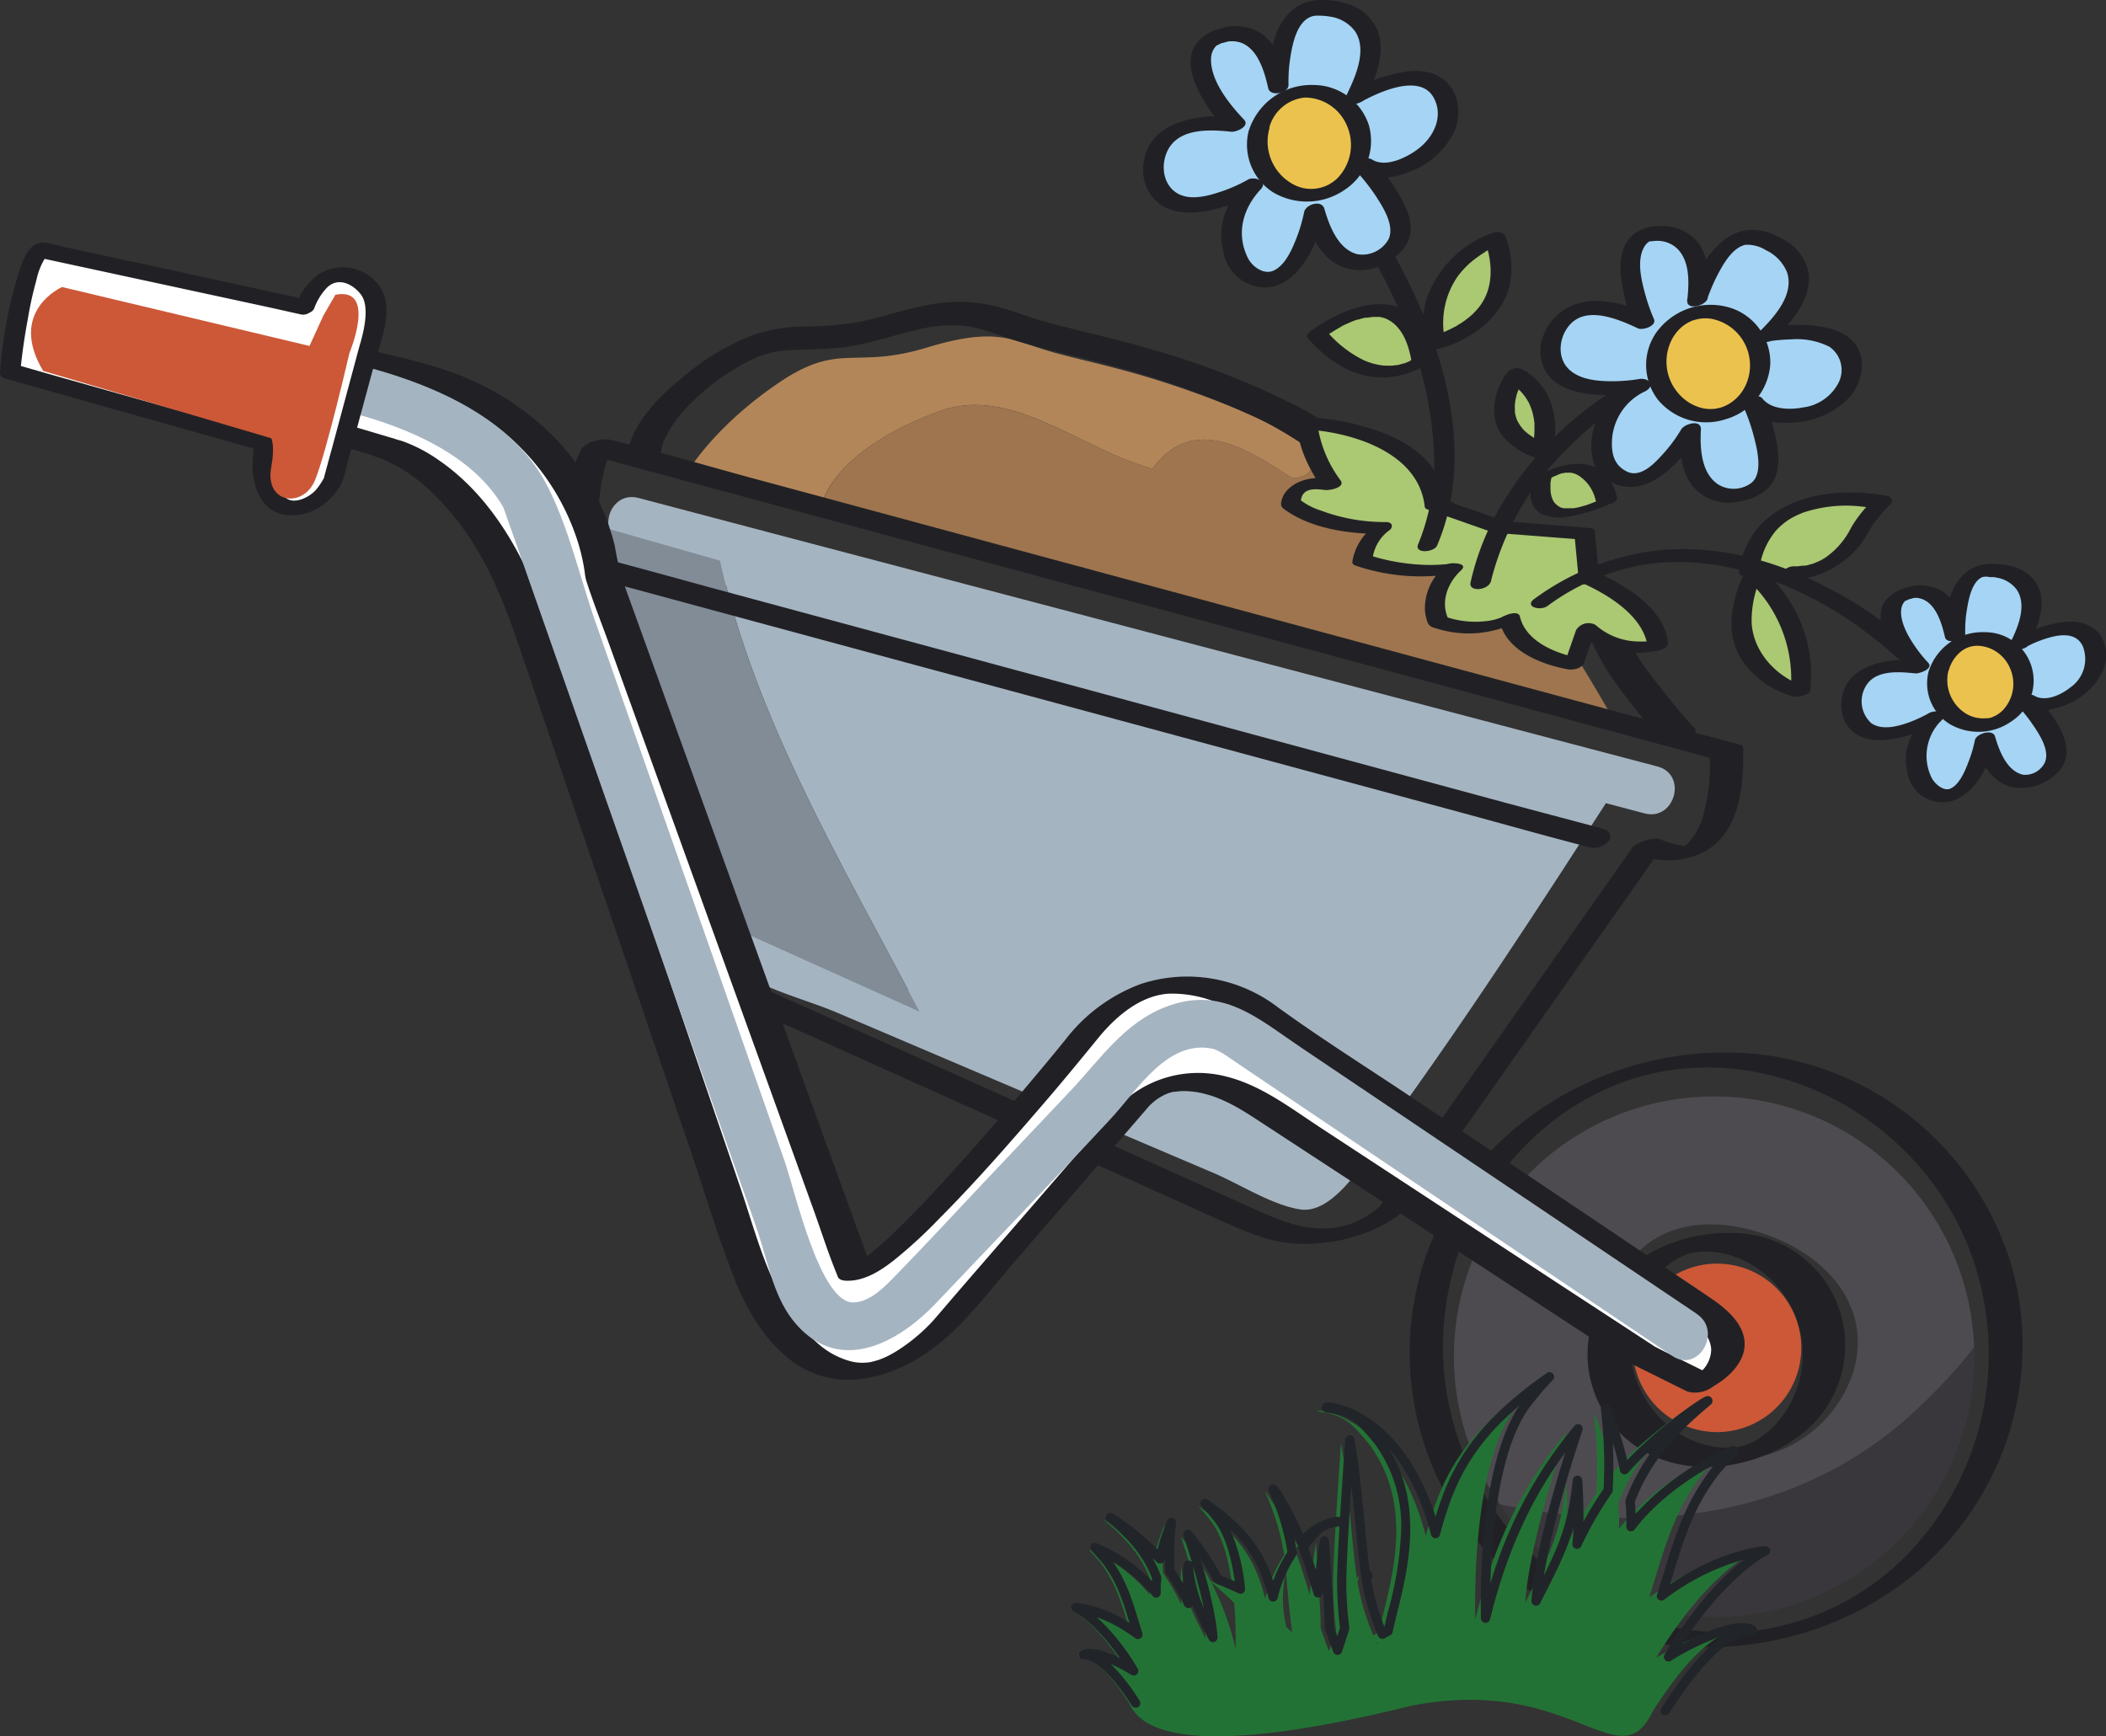 <svg xmlns="http://www.w3.org/2000/svg" width="386.88" height="319.003" viewBox="0 0 386.88 319.003"><rect x="0" y="0" width="386.88" height="319.003" fill="#333333" stroke="none"/><g transform="translate(-1266.364 -5104.828)"><path d="M276.131,117.657,112.343,74.5,88.935,68.322c-5.561-1.46-7.932,7.142-2.372,8.615L250.352,120.1l23.421,6.177c5.56,1.46,7.932-7.142,2.372-8.615Z" transform="translate(1294.711 5127.989)" fill="#a5b4c1"></path><path d="M258.374,118.781q-11.041,17.164-22.43,34.073c-5.574,8.28-11.2,16.548-17.057,24.627-2.05,2.84-4.113,5.668-6.324,8.388-.844,1.018-1.8,1.956-2.6,2.988s-2.077,1.42-.228.67l3.444.456-74.752-31.769-19.013-8.039c-.8-.348-7.651-4.02-8.321-3.537,1.594-1.193,2.3,5.226,1.434.389-.469-2.68-1.34-5.252-1.97-7.852l-5.922-23.662-10.424-41.6L88.717,79.4l150.952,40.2,21.358,5.695c5.561,1.487,7.932-7.128,2.372-8.615L112.474,76.48,91.129,70.786a4.515,4.515,0,0,0-5.494,5.494l15.074,60.295c1.152,4.582,1.661,14.739,5.962,17.807,4.958,3.47,12.421,5.279,17.955,7.624l69.219,29.478c4.824,2.05,10.719,5.882,15.891,6.7,6.807,1.139,13.4-11.322,16.534-15.69,13.962-19.227,26.959-39.192,39.821-59.156C269.214,118.446,261.483,114,258.374,118.781Z" transform="translate(1295.424 5128.833)" fill="#a5b4c1"></path><path d="M82.21,72.18l22.122,6.3c6.311,28.781,22.2,55.351,36.659,82.859l-31.032-13.962Z" transform="translate(1294.308 5129.356)" fill="#818c97"></path><path d="M252.81,120.738l-46.387,71.014-71.014-31.983c-14.457-27.508-30.348-54.078-36.659-82.859Z" transform="translate(1299.929 5130.964)" fill="#a5b4c1"></path><path d="M110.776,54.728c11.376-7.758,13.814-2.452,27.294-6.539s15.771-1.152,23.7.992,15.328,3.363,29.357,8.709c10.13,3.859,13.774,6.364,18.249,9.5a19.15,19.15,0,0,0-.563,2.358C209.1,71.155,206.738,72.5,204.9,72c-8.414-5.574-18.048-11.483-25.351-1.568-12.943-3.5-25.109-14.739-38.026-10.933-8.8,2.961-19.9,8.883-22.778,17.419L94.63,70.311S99.4,62.473,110.776,54.728Z" transform="translate(1298.529 5120.505)" fill="#b38659"></path><path d="M135.4,56.3c12.916-3.779,25.083,7.436,38.026,10.933,7.3-9.915,16.936-4.02,25.351,1.568,1.836.5,4.194-.844,3.912-2.251a19.171,19.171,0,0,1,.563-2.358c1.715,1.206,3.564,2.492,5.936,4.02a132.407,132.407,0,0,0,27.267,13.533c9.9,3.444,8.146,9.942,12.541,16.534s9.178,15.154,9.178,15.154L112.66,73.71C115.5,65.188,126.595,59.266,135.4,56.3Z" transform="translate(1304.657 5123.7)" fill="#9e754f"></path><path d="M273.377,135.646l-24.386,34.69-15.945,22.671-4.757,6.7-1.059,1.514c-.188.241-.268.161.107-.161l-.643.576c-.362.322.4-.295,0,0l-.415.322-.831.59a15.415,15.415,0,0,1-2.385,1.34,12.164,12.164,0,0,1-2.867.978,19.546,19.546,0,0,1-3.712.362c-4.556-.08-8.482-1.876-12.541-3.7l-12.863-5.788L138.5,172.064l-37.356-16.708-.616-.308.563.429-8.214-33.5L86.852,97.446c-1.139-4.636-2.452-9.259-3.417-13.935a24.32,24.32,0,0,1,0-6c.281-5.36.563-11.6,3.162-16.427l-5.561,1.755L101.7,68.424l49.576,13.4L211.26,98.036l51.559,13.935,17.1,4.623,5.359,1.447a20.392,20.392,0,0,0,2.787.75,3.357,3.357,0,0,1,.348.094l-.563-.429a32.546,32.546,0,0,1-.978,10.049,12.166,12.166,0,0,1-3.229,6.163,1.8,1.8,0,0,1-.79.509,2.225,2.225,0,0,1,.63-.228c-.348.094-.308.08.121,0-.348.188.228,0-.375,0a14.445,14.445,0,0,1-4.288-1.166c-1.219-.509-3.229.188-4.314.75-.724.375-1.97,1.233-.724,1.755,5.48,2.345,12.9,1.661,16.628-3.457,2.68-3.591,3.269-8.361,3.47-12.689v-3.363a.737.737,0,0,0-.576-.429l-20.648-5.52L223.2,97.433,163.212,81.22,111.653,67.285c-8.388-2.278-16.749-4.77-25.2-6.82l-.348-.094c-1.527-.415-4.73.228-5.561,1.769-1.97,3.645-2.439,8.12-2.854,12.18a66.907,66.907,0,0,0-.523,9.969,37.036,37.036,0,0,0,1.541,6.7l9.567,38.991L92.854,148.6l1.474,6.016a9.579,9.579,0,0,0,.63,2.546c.255.429.978.643,1.447.858l3.216,1.447,12.434,5.6,38.039,17.124,36.592,16.467,10.612,4.783c4.582,2.05,9,4.154,14.122,4.542,7.209.523,15.918-1.7,21.251-6.874a34.986,34.986,0,0,0,3.752-5.185l22.336-31.769,19.643-27.95,1.1-1.541c.683-.992-2.251-.79-2.506-.75A5.467,5.467,0,0,0,273.377,135.646Z" transform="translate(1292.587 5125.301)" fill="#212125"></path><path d="M268.355,126.533l-18.6-4.958-44.551-12.059L151.3,94.9,104.688,82.3c-7.557-2.05-15.1-4.18-22.684-6.137l-.322-.08a3.457,3.457,0,0,0-3.484.925,1.34,1.34,0,0,0,.616,2.331l18.544,5.025L141.91,96.426,195.814,111,242.442,123.6c7.557,2.05,15.1,4.194,22.684,6.137l.322.094a3.5,3.5,0,0,0,3.484-.938,1.34,1.34,0,0,0-.63-2.331Z" transform="translate(1292.785 5130.635)" fill="#212125"></path><circle cx="15.476" cy="15.476" r="15.476" transform="translate(1560.667 5346.748) rotate(-29.87)" fill="#cc5837"></circle><path d="M207.754,225.3c25.619,5.36,52.671,2.975,73.854-14.953A103.656,103.656,0,0,0,294.9,196.483,47.794,47.794,0,1,0,207.808,225.3Zm20.272-37.021c3.35-12.381,13.814-16.682,26.195-13.332s21.988,13.064,18.638,25.458a23.22,23.22,0,0,1-44.833-12.059Z" transform="translate(1334.119 5155.924)" fill="#4d4b4f"></path><path d="M279.461,198.648a103.65,103.65,0,0,0,13.292-13.868A47.78,47.78,0,0,1,205.66,213.6C231.225,218.987,258.277,216.576,279.461,198.648Z" transform="translate(1336.267 5167.628)" fill="#39373b"></path><path d="M195.091,185.552a54.332,54.332,0,0,0,21.934,58.834c19.616,13.091,46.226,11.845,65.386-1.514s27.923-37.691,21.237-59.973a54.815,54.815,0,0,0-49.884-38.535c-23.167-1-46.213,11.778-55.846,33.176a53.586,53.586,0,0,0-2.867,8.039c-.429,1.541,5.628.71,6.1-1,5.44-19.75,22.483-35.909,43.372-37.37,21.559-1.5,42.126,11.617,50.728,31.26a53.06,53.06,0,0,1-11.228,58.754,47.579,47.579,0,0,1-26.114,13.144,50.152,50.152,0,0,1-30.683-5.587,52.617,52.617,0,0,1-25.994-60.228C201.6,182.993,195.587,183.85,195.091,185.552Z" transform="translate(1332.056 5153.872)" fill="#212125"></path><path d="M218.357,186.008a20.594,20.594,0,0,0,8.977,22.778c8.522,5.212,20.1,3.832,28.138-1.688a20.648,20.648,0,0,0-11.644-38.026c-10.92-.188-22.336,6-25.458,16.95-.536,1.9,7.075.871,7.678-1.259a18.625,18.625,0,0,1,5.815-9.379,16.079,16.079,0,0,1,3.377-2.117,7.915,7.915,0,0,1,1.97-.63c-.643.134.817-.107.737-.094.134,0,.951-.067,1.34-.067,7.222,0,13.814,5.092,16.481,11.644a19.12,19.12,0,0,1-3.886,20.46,15.491,15.491,0,0,1-3.765,2.827,8.574,8.574,0,0,1-3.444,1.072,16.561,16.561,0,0,1-9.62-2.238,19.375,19.375,0,0,1-8.964-21.519C226.531,182.792,218.907,183.891,218.357,186.008Z" transform="translate(1340.345 5162.286)" fill="#212125"></path><path d="M281.862,119.491c-1.769-1.9-3.43-3.926-5.051-5.963-2.814-3.551-5.815-7.249-7.57-11.456-1.34-3.082-2.157-6.364-4.02-9.165-2.425-3.644-6.284-5.52-10.277-6.941a150.868,150.868,0,0,1-28.66-14.283c-5.641-3.511-10.867-7.718-16.735-10.867A148.449,148.449,0,0,0,182.228,50.1c-6.78-2.037-13.72-3.417-20.514-5.36-2.747-.817-5.427-1.916-8.214-2.573a27.882,27.882,0,0,0-10.049-.549c-4.971.6-9.634,2.358-14.5,3.39a55.39,55.39,0,0,1-10.089.9,30.911,30.911,0,0,0-9.379,1.46A43.4,43.4,0,0,0,97.091,54.52C92.509,58.151,87.256,63.055,86.077,69a4.645,4.645,0,0,0-.107.737c-.08,3.028,6.15,2.01,6.217-.563a5.354,5.354,0,0,1,.094-.67,8.114,8.114,0,0,1,.214-.817c.107-.429,0,0,0-.094a3.638,3.638,0,0,1,.255-.643,21.68,21.68,0,0,1,4.73-6.7,41.644,41.644,0,0,1,11.148-8.12,18.048,18.048,0,0,1,7.852-1.889c3.1-.147,6.177-.094,9.259-.5,4.783-.63,9.259-2.264,13.948-3.3a23.89,23.89,0,0,1,9.3-.5,31.181,31.181,0,0,1,3.51.938c1.34.415,2.68.884,3.926,1.34,6.271,2.023,12.8,3.256,19.134,5.038a162.975,162.975,0,0,1,26.423,9.607c5.721,2.747,10.719,6.5,15.958,9.982a165.18,165.18,0,0,0,26.114,14.2c2.412,1.018,4.85,1.983,7.316,2.867a19.724,19.724,0,0,1,5.695,2.841c2.532,1.97,3.752,4.891,4.824,7.812a43.705,43.705,0,0,0,5.172,10.116,124.01,124.01,0,0,0,7.825,9.955c.442.509.884,1,1.34,1.5,1.769,1.916,7.637-.5,5.668-2.68Z" transform="translate(1295.585 5118.891)" fill="#212125"></path><path d="M195.356,17.335s13.921-7.785,16.521.9-10.4,15.06-15.033,11.871c0,0,9.661,10.036,5.641,14.739s-11.617,5.36-14.739-6.2c0,0-3.5,18.021-13.077,10.719,0,0-5.909-7.651,1.7-15.489,0,0-15.288,8.79-17.995-1.554,0,0-2.6-11.711,14.739-9.768,0,0-10.036-10.719-4.663-15.275,0,0,9.46-6.512,12.648,8.039,0,0-.549-15.261,8.254-14.27C189.286,1.122,203.65.881,195.356,17.335Z" transform="translate(1320.148 5105.161)" fill="#a6d4f4"></path><path d="M252.549,50.575s15.7-2.787,15.315,6.257-14.739,10.826-18.088,6.3c0,0,5.842,12.649.509,15.757s-12.742,1.34-11.965-10.719c0,0-9.2,15.878-15.878,5.882,0,0-3.082-9.151,6.7-14.069,0,0-17.325,3.3-16.494-7.369,0,0,1.34-11.912,17.124-4.395,0,0-5.976-13.4.6-15.971,0,0,11.067-3.055,9.3,11.8,0,0,4.489-14.6,12.474-10.719C252.134,33.345,265.774,37.753,252.549,50.575Z" transform="translate(1338.632 5115.695)" fill="#a6d4f4"></path><path d="M284.71,91.582s11.563-6.472,13.72.737-8.629,12.5-12.474,9.862c0,0,8.039,8.334,4.69,12.233s-9.661,4.462-12.314-5.159c0,0-2.894,14.967-10.853,8.937,0,0-4.9-6.351,1.42-12.863,0,0-12.7,7.3-14.94-1.34,0,0-2.171-9.714,12.233-8.039,0,0-8.334-8.87-3.872-12.675,0,0,7.852-5.36,10.5,6.7,0,0-.456-12.675,6.847-11.845C279.672,78.117,291.57,77.969,284.71,91.582Z" transform="translate(1352.643 5131.366)" fill="#a6d4f4"></path><circle cx="9.553" cy="9.553" r="9.553" transform="translate(1493.8 5127.637) rotate(-29.87)" fill="#ecc24e"></circle><path d="M228.728,46.877a9.553,9.553,0,1,0,13.278-2.452A9.553,9.553,0,0,0,228.728,46.877Z" transform="translate(1343.534 5119.352)" fill="#ecc24e"></path><path d="M265.87,93.487A7.932,7.932,0,1,0,275.6,87.9,7.932,7.932,0,0,0,265.87,93.487Z" transform="translate(1356.637 5134.605)" fill="#ecc24e"></path><path d="M231.758,86.429S243.817,91.7,244.407,98.85c0,0-8.039,1.849-13.171-3.055L229,102.24s-10.465-1.889-11.8-8.24c0,0-5.36,3.068-13.118.456,0,0-2.6-5.2,2.68-9.781a35.814,35.814,0,0,1-16.6-1.487s.67-4.328,3.631-6.029c0,0-11,0-16.775-4.529,0,0-.268-4.569,7.45-3.484,0,0-4.341-6.177-4.475-11.215,0,0,22.229,1,23.488,14.846l11.858,4.207,15.677,1.246Z" transform="translate(1326.528 5124.513)" fill="#abc873"></path><path d="M196.806,51.823S213.394,47.8,207.9,32.81C207.9,32.81,194.153,37.593,196.806,51.823Z" transform="translate(1333.142 5115.974)" fill="#abc873"></path><path d="M199.811,51.8s-8.924,7.088-19.241-4.7C180.57,47.125,196.97,34.53,199.811,51.8Z" transform="translate(1327.739 5119.333)" fill="#abc873"></path><path d="M241,78.58s10.264,8.28,8.6,21.84C249.6,100.42,232.826,95.878,241,78.58Z" transform="translate(1347.516 5131.531)" fill="#abc873"></path><path d="M247.672,81.948s8.294.737,12.809-8.535a30.264,30.264,0,0,1,3.7-4.5s-21.813-4.395-24.359,12.421" transform="translate(1347.877 5128.069)" fill="#abc873"></path><path d="M213.136,65.281s2.974-9.205-4.784-13.8C208.353,51.48,201.265,61.074,213.136,65.281Z" transform="translate(1336.469 5122.32)" fill="#abc873"></path><path d="M223.435,70.2s-1.8-10-11.858-4.207C211.577,66,208.08,77.052,223.435,70.2Z" transform="translate(1338.161 5126.641)" fill="#abc873"></path><path d="M171.28,20.077a10.411,10.411,0,0,0,4.448,11.282,12.233,12.233,0,0,0,13.4-.59,10.719,10.719,0,0,0,4.221-11.751,10.719,10.719,0,0,0-10.076-7.356,12.059,12.059,0,0,0-11.979,8.415c-.415,1.474,3.323.978,3.725-.4a7.49,7.49,0,0,1,6.592-5.708,8.4,8.4,0,0,1,7.745,5.239,8.763,8.763,0,0,1-1.782,9.58,6.9,6.9,0,0,1-8.481.911,8.924,8.924,0,0,1-4.02-10.022C175.38,18.174,171.642,18.683,171.28,20.077Z" transform="translate(1324.474 5108.783)" fill="#212125"></path><path d="M196.7,18.757c3.3-1.822,10.893-5.36,13.4-.817,1.9,3.444,0,7.276-2.881,9.446-2.023,1.541-5.962,3.511-8.455,1.916-1.072-.7-4.462.5-3.109,1.916a35.727,35.727,0,0,1,3.685,4.6c1.34,2.05,3.738,5.668,2.425,8.227a5.534,5.534,0,0,1-5.6,2.68c-3.591-.831-5.252-5.266-6.137-8.361-.509-1.742-3.444-.817-3.725.616a28.763,28.763,0,0,1-1.34,4.6c-.831,2.144-2.05,5.092-4.261,6.137-1.742.817-3.939-.657-4.77-2.4-2.171-4.489-.844-9.071,2.452-12.595,1.34-1.474-1.273-2.358-2.385-1.728a27.4,27.4,0,0,1-4.877,2.184c-2.506.844-5.922,1.809-8.334.2-2.894-1.929-2.854-6.4-.831-8.843,2.506-3.028,7.517-2.68,10.987-2.331.884.094,3.47-.992,2.318-2.224-2.68-2.814-6.23-7.2-6.056-11.282a3.523,3.523,0,0,1,.965-2.291c.134-.147-.442.228,0,0l.7-.348a3.638,3.638,0,0,1,.4-.174h.134a8.735,8.735,0,0,1,1.166-.295h.871a5.9,5.9,0,0,1,1.058.188c3.336,1.059,4.542,5.467,5.212,8.441.375,1.621,3.778.925,3.725-.63a28.247,28.247,0,0,1,.389-5.36c.389-2.345,1.179-6.1,3.671-7.128a3.47,3.47,0,0,1,1.527-.214h.429a13.184,13.184,0,0,1,1.782.2,6.887,6.887,0,0,1,4.435,2.68c2.291,3.484,0,8.468-1.568,11.711-.938,1.916,2.8,2.01,3.551.482,1.849-3.711,3.832-8.642,1.983-12.742A8.709,8.709,0,0,0,193.676.561,14.471,14.471,0,0,0,188.1.092c-4.02.563-6.324,3.845-7.383,7.463a26.7,26.7,0,0,0-1.045,8.294l3.725-.616c-.817-3.6-2.264-7.7-5.748-9.54a9,9,0,0,0-7.048-.335,7.6,7.6,0,0,0-4.234,2.867c-1.836,2.841-.6,6.324.831,9.044a31.109,31.109,0,0,0,4.636,6.472l2.318-2.224c-6.78-.71-16.816.482-17.419,9.138a8.04,8.04,0,0,0,1.7,5.52c2.6,3.3,7.2,3.229,10.92,2.4a30.348,30.348,0,0,0,8.307-3.243L175.279,33.6c-3.216,3.43-5.025,7.919-3.819,12.608a7.825,7.825,0,0,0,4.261,5.775c6.177,2.975,10.786-2.68,12.783-7.879a32.078,32.078,0,0,0,1.581-5.36l-3.725.63c.978,3.43,2.586,7.2,5.815,9.111a8.977,8.977,0,0,0,8.039.4c2.372-.992,4.984-3.028,5.534-5.668.59-2.867-.992-5.882-2.465-8.227a32.67,32.67,0,0,0-4.234-5.453l-3.1,2c2.948,1.876,6.78,1.179,9.821,0a14.739,14.739,0,0,0,8.173-7.49c1.34-3.176.777-7.45-2.171-9.553s-6.7-1.527-9.728-.71a30.417,30.417,0,0,0-6.994,2.8C192.845,17.752,194.828,19.856,196.7,18.757Z" transform="translate(1319.631 5104.824)" fill="#212125"></path><path d="M227.445,47.053a10.478,10.478,0,0,0,.375,12.139,11.5,11.5,0,0,0,12.461,3.631,11.349,11.349,0,0,0,8.214-10.036,10.558,10.558,0,0,0-6.86-10.277,12.287,12.287,0,0,0-14.19,4.542c-.536.75.456,1.34,1.072,1.34a2.68,2.68,0,0,0,2.425-1.085,7.583,7.583,0,0,1,1.594-1.675,8.042,8.042,0,0,1,.924-.6l.563-.268.281-.121c.322-.121-.214,0,.107,0a6.7,6.7,0,0,1,4.328,0,8.7,8.7,0,0,1,6.016,7.731,8.6,8.6,0,0,1-1.112,4.837,7.624,7.624,0,0,1-3.5,3.189,6.619,6.619,0,0,1-4.1.389,8.334,8.334,0,0,1-4.355-2.64,8.857,8.857,0,0,1-.75-10.853c.509-.764-.442-1.34-1.085-1.34A2.68,2.68,0,0,0,227.445,47.053Z" transform="translate(1343.074 5119.029)" fill="#212125"></path><path d="M253.355,52.135c-1.1.2.576-.067.884-.107q1.487-.161,2.975-.2a13.4,13.4,0,0,1,7.048,1.34,5.172,5.172,0,0,1,1.661,6.7,8.535,8.535,0,0,1-6.472,4.462c-2.385.456-5.842.442-7.49-1.661-.831-1.045-4.234-.188-3.551,1.34a35.015,35.015,0,0,1,2.05,5.855c.563,2.224,1.621,6.458-.429,8.267a5.453,5.453,0,0,1-6.11.389c-3.216-2.063-3.43-6.7-3.243-10.13.094-1.943-3.028-1.072-3.631,0a27.906,27.906,0,0,1-3.417,4.582c-1.487,1.648-4.02,4.355-6.525,3.149-2.251-1.1-2.814-3.042-2.774-5.36a10.531,10.531,0,0,1,6.083-9.379c2-1.032.7-2.6-1.139-2.264.094,0,.576-.08,0,0l-1.085.161a32.828,32.828,0,0,1-3.631.241c-2.586,0-5.735-.2-7.825-1.929-3-2.479-1.97-7.276.71-9.218,3.256-2.358,8.455-.08,11.684,1.434.831.389,3.5-.429,2.921-1.715a33.666,33.666,0,0,1-1.661-4.783c-.67-2.492-1.487-5.909-.2-8.334a2.881,2.881,0,0,1,1.018-1.139c.255-.147-.214.147,0,0s.107,0,.08,0l.871-.094a5.6,5.6,0,0,1,1.836.134,5.44,5.44,0,0,1,2.063,1.032c2.68,2.278,2.465,6.592,2.117,9.714-.214,1.97,3.31,1.085,3.752-.308-.2.616,0,0,0-.107a8.1,8.1,0,0,1,.375-1.032,30.4,30.4,0,0,1,1.42-3.162c1.059-2,2.68-4.984,5.118-5.561a6.431,6.431,0,0,1,3.765.978,7.744,7.744,0,0,1,3.912,4.1c1.34,4.194-2.452,8.294-5.159,10.96a1.018,1.018,0,0,0,.469,1.728,2.68,2.68,0,0,0,2.613-.71c3.082-3.042,6.7-7.289,6-12.059a8.816,8.816,0,0,0-4.529-5.922,11.6,11.6,0,0,0-5.976-1.849c-3.765.161-6.579,2.854-8.535,5.842a27.79,27.79,0,0,0-3.269,7.034l3.752-.308c.389-3.537.442-7.932-2.171-10.719a8.508,8.508,0,0,0-6.11-2.519,8.133,8.133,0,0,0-4.8,1.166c-2.988,2.023-3.189,5.748-2.68,9.017a30.284,30.284,0,0,0,2.224,7.865l2.921-1.715c-4.395-2.05-9.768-3.711-14.471-1.635a9.593,9.593,0,0,0-5.145,5.668,7.517,7.517,0,0,0,.75,6.7c2.01,2.908,6.043,3.738,9.379,3.926a33.992,33.992,0,0,0,8.16-.509l-1.125-2.278c-3.778,1.97-6.887,4.944-7.892,9.192a11.4,11.4,0,0,0,.134,6.324,7.356,7.356,0,0,0,7.45,4.167c3.189-.362,5.9-2.532,8.039-4.81a30.439,30.439,0,0,0,4.02-5.453h-3.631c-.188,3.537,0,7.664,2.506,10.465a8.4,8.4,0,0,0,7.061,2.68c2.68-.188,5.989-1.34,7.423-3.792s1.032-5.842.4-8.549a34.474,34.474,0,0,0-2.211-6.539l-3.551,1.34c2.077,2.68,6.016,3.1,9.138,2.854a15.154,15.154,0,0,0,10.371-4.73c2.171-2.6,3.135-6.82.925-9.7-1.956-2.559-5.614-3.269-8.642-3.444a32.439,32.439,0,0,0-7.637.442c-.724.121-1.755.884-1.527,1.715S252.658,52.256,253.355,52.135Z" transform="translate(1338.148 5115.354)" fill="#212125"></path><path d="M264.477,93.955a8.817,8.817,0,0,0,3.779,9.553A10.545,10.545,0,0,0,279.819,103a8.9,8.9,0,0,0-4.984-16.306,10.371,10.371,0,0,0-10.357,7.262c-.241.871,1.1,1.085,1.662,1.032a2.291,2.291,0,0,0,2.063-1.34,6.7,6.7,0,0,1,2.023-3.229,4.784,4.784,0,0,1,3.109-1.233,6.512,6.512,0,0,1,3.6,1.1,6.834,6.834,0,0,1,2.532,3.068,7.074,7.074,0,0,1-1.42,7.758,5.6,5.6,0,0,1-1.34.951l-.469.214c-.576.268.161,0-.188.08l-.5.134h-.094a2.433,2.433,0,0,1-.308,0,6.084,6.084,0,0,1-3.671-.764,7.249,7.249,0,0,1-3.3-8.147c.228-.871-1.085-1.085-1.662-1.032a2.278,2.278,0,0,0-2.05,1.407Z" transform="translate(1356.168 5134.284)" fill="#212125"></path><path d="M286.367,92.518c-.831.469,0,0,.147,0l1.018-.5a22.963,22.963,0,0,1,3.082-1.139c2.238-.63,5.038-.925,6.2,1.581a6.364,6.364,0,0,1-2.345,7.611c-1.661,1.34-4.569,2.68-6.592,1.46-.9-.563-4.315.523-3.149,1.728a29.58,29.58,0,0,1,3.028,3.792c1.166,1.715,2.975,4.542,2.117,6.7a4.02,4.02,0,0,1-4.02,2.318c-3.015-.67-4.408-4.462-5.159-7.034-.415-1.46-3.47-.509-3.7.683a23.541,23.541,0,0,1-1.112,3.819c-.616,1.635-1.662,4.314-3.39,5.078-1.246.549-2.921-.871-3.511-2.117a9.124,9.124,0,0,1,1.943-10.478.831.831,0,0,0-.241-1.447,2.76,2.76,0,0,0-2.452.362c-.2.107.456-.241,0,0l-1,.509a25.455,25.455,0,0,1-2.68,1.126c-2.01.683-4.757,1.34-6.619,0a5.44,5.44,0,0,1-.643-7.276c1.929-2.519,6-2.13,8.749-1.849.71.08,3.417-.844,2.385-1.943a26.036,26.036,0,0,1-3.524-4.757c-1.085-1.889-2.238-4.9-.8-6.525.268-.308.121-.08.134-.08a7.827,7.827,0,0,1,.911-.4c-.509.174.831-.188.429-.107a2.679,2.679,0,0,1,1.166,0c3.055.616,4.18,4.649,4.77,7.2.321,1.34,3.752.59,3.711-.683a22.315,22.315,0,0,1,.308-4.435c.295-1.809.9-5.145,2.84-5.963a2.936,2.936,0,0,1,1.34,0h.563a2.681,2.681,0,0,1,.643.094,5.708,5.708,0,0,1,3.779,2.238c1.943,2.908.134,7.075-1.219,9.795-.844,1.728,2.867,1.487,3.484.228,1.527-3.082,3.256-7.209,1.675-10.625a7.3,7.3,0,0,0-5.051-3.752,13.036,13.036,0,0,0-4.716-.335c-3.43.482-5.534,3.109-6.512,6.244a21.279,21.279,0,0,0-.884,6.927l3.711-.683c-.683-2.961-1.889-6.431-4.81-7.892a8.214,8.214,0,0,0-6.15-.228,7.007,7.007,0,0,0-3.644,2.3c-1.7,2.318-.737,5.252.5,7.557a25.836,25.836,0,0,0,3.886,5.373l2.4-1.943c-5.628-.576-14.431.442-14.886,7.7a6.485,6.485,0,0,0,1.42,4.73c2.251,2.68,6.217,2.465,9.3,1.769a26.8,26.8,0,0,0,7.369-2.934l-2.68-1.085c-2.68,2.867-4.274,6.512-3.269,10.451a6.432,6.432,0,0,0,3.417,4.716c5.252,2.492,9.446-1.9,11.255-6.431a26.368,26.368,0,0,0,1.407-4.6l-3.711.683c1,3.47,2.854,7.276,6.7,8.254a9.245,9.245,0,0,0,8.522-2.68c4.248-4.18-.844-10.719-4.02-13.935l-3.149,1.742c2.465,1.554,5.842.884,8.388-.107a12.648,12.648,0,0,0,7.034-6.19c1.139-2.68.817-6.177-1.661-7.959s-5.762-1.34-8.414-.576a27.868,27.868,0,0,0-6.365,2.559c-.657.375-.925,1.166-.268,1.648A2.673,2.673,0,0,0,286.367,92.518Z" transform="translate(1352.166 5131.099)" fill="#212125"></path><path d="M280.474,93.659a68.531,68.531,0,0,0-14.163-10.25c-10.076-5.668-21.679-9.125-33.3-7.852a47.391,47.391,0,0,0-22.443,8.857c-2.037,1.46,1.045,2.3,2.358,1.34a41.67,41.67,0,0,1,18.544-7.718,44.082,44.082,0,0,1,17.151,1.193,69.019,69.019,0,0,1,24.118,12.314,49,49,0,0,1,4.288,3.645c1.045,1,4.542-.429,3.4-1.527Z" transform="translate(1337.706 5130.414)" fill="#212125"></path><path d="M188.431,36.216a74.857,74.857,0,0,1,5.36,11.067,69.338,69.338,0,0,1,5.694,25.257A39.686,39.686,0,0,1,196.537,88.4c-.764,1.782,2.934,1.5,3.484.228,6.86-16.079,1.715-34.837-5.936-49.75-.724-1.42-1.461-2.841-2.3-4.194s-4.3.067-3.4,1.528Z" transform="translate(1330.343 5116.428)" fill="#212125"></path><path d="M227.448,53.817a62.278,62.278,0,0,0-20.8,21.907A48.318,48.318,0,0,0,201.629,88.8c-.429,1.889,3.363,1.487,3.752-.241a51.09,51.09,0,0,1,13.828-24.118,64.646,64.646,0,0,1,7.048-6.257c.75-.576,1.514-1.125,2.291-1.661.214-.147,1.407-.911.523-.362,2.117-1.34.174-3.47-1.675-2.318Z" transform="translate(1334.885 5123.011)" fill="#212125"></path><path d="M230.764,87.572c4.864,2.144,11.644,6.19,12.26,12.059l1.594-1.447c-.362.08.482,0,0,0a3.967,3.967,0,0,0-.831.121,16.789,16.789,0,0,1-2.68.094,12.058,12.058,0,0,1-7.7-3.042,2.68,2.68,0,0,0-3.578.965l-2.224,6.391,2.975-1.246c-4.274-.764-9.982-2.975-11.067-7.664-.255-1.126-2.425-.389-3,0,.469-.268-.121,0-.442.188a10.837,10.837,0,0,1-2.05.576,17,17,0,0,1-8.347-.764l.724.523c-1.541-3.176-.161-6.7,2.278-8.964,1.34-1.219-.965-1.434-1.742-1.273,1.085-.214-.509,0-.791.094a30.168,30.168,0,0,1-3.3.161A37.746,37.746,0,0,1,191.72,82.52l.71.8a7.624,7.624,0,0,1,2.934-5.226c1-.63.8-1.635-.442-1.635a33.2,33.2,0,0,1-11.979-2.117,11.94,11.94,0,0,1-3.658-1.862h0a2.68,2.68,0,0,1,.121-.563c.616-1.822,2.8-1.527,4.328-1.34.723.094,3.765-.429,2.854-1.755a22.04,22.04,0,0,1-4.341-10.974l-2.559,1.568c8.508.4,21.277,4.02,22.349,14.27a.643.643,0,0,0,.375.415c3.819,1.34,7.624,2.68,11.443,4.02a13.4,13.4,0,0,0,3.443.5l7.7.6,5.708.442-1.139-.576.777,8.214c.121,1.246,3.832.442,3.7-.992l-.777-8.2c0-.469-.817-.549-1.139-.576l-12.059-.951L217.5,76.37a5.226,5.226,0,0,0-.791,0c-.63,0,.683.295.442.107a6.576,6.576,0,0,0-1.7-.6l-3.671-1.34c-1.983-.7-4.113-1.26-6.029-2.144-.6-.268,0,0,0-.067a12.058,12.058,0,0,0-1.983-5.36c-2.747-4.221-7.7-6.5-12.367-7.892a42.756,42.756,0,0,0-10.237-1.822c-.871,0-2.68.429-2.559,1.568.214,4.02,2.3,8.133,4.609,11.443l2.841-1.755c-3.109-.389-6.981-.389-9.3,2.117a4.275,4.275,0,0,0-1.085,2.13c-.147.9.228,1.139,1,1.661,4.7,3.216,11.255,4.207,16.869,4.207l-.442-1.635a9.956,9.956,0,0,0-4.355,6.726c-.08.482.335.67.724.791a37.089,37.089,0,0,0,17.981,1.42l-1.742-1.273a9.929,9.929,0,0,0-3.644,7.745,8.04,8.04,0,0,0,.456,2.4c.335.884.884.991,1.822,1.259a19.589,19.589,0,0,0,14.484-1.179l-3-.08c1.233,5.36,7.7,7.852,12.515,8.723.991.174,2.6-.174,2.975-1.246l2.238-6.5-3.564.951c4.02,3.644,9.969,4.448,15.141,3.283.643-.147,1.675-.657,1.594-1.447C246.066,92.382,238.857,88,233.7,85.736a2.948,2.948,0,0,0-2.68.335C230.6,86.393,229.933,87.21,230.764,87.572Z" transform="translate(1326.062 5124.281)" fill="#212125"></path><path d="M197.656,53.366c5.909-1.434,12.059-5.748,13.4-11.9a15.583,15.583,0,0,0-.8-8.8c-.295-.831-1.447-.992-2.171-.737a19.656,19.656,0,0,0-12.327,12.193,18.035,18.035,0,0,0-.322,8.495c.295,1.648,4.02.724,3.7-.992a15.007,15.007,0,0,1,2.385-11.711,16.68,16.68,0,0,1,1.648-1.876l.415-.4h0l.188-.161c.295-.255.59-.5.9-.724.549-.429,1.139-.817,1.728-1.192l.161-.094h-.094l.362-.2.7-.375c.389-.2.777-.375,1.179-.549s.6-.214,0,0l-2.184-.737c1.474,4.113,1.527,8.7-1.166,12.059a11.541,11.541,0,0,1-.844.951,4.689,4.689,0,0,1-.456.442h0l-.295.255a17.179,17.179,0,0,1-1.97,1.434c-.107,0-.59.362-.188.134l-.482.268-.978.5c-.549.268-1.126.523-1.7.75h0l-.348.121-.6.2-.523.147c-.723.174-1.742.844-1.527,1.715S196.932,53.5,197.656,53.366Z" transform="translate(1332.668 5115.637)" fill="#212125"></path><path d="M198.783,51.772c.7-.563.067-.08-.107,0l-.456.268c-.255.161,0,0,.094,0l-.362.188-.764.322c-.107,0-.67.241-.134,0l-.4.134c-.335.094-.67.188-1,.255.482-.107-.214,0-.295,0l-.59.067h-1.085a7.426,7.426,0,0,1-1.152-.121,11.871,11.871,0,0,1-2.854-.858,21.115,21.115,0,0,1-6.941-5.44l-.549,1.34a17.484,17.484,0,0,1,1.554-1.045c.536-.348,1.085-.67,1.648-.978.268-.147,0,0-.08,0l.228-.121.536-.268,1.139-.509,1.152-.456c-.429.161,0,0,.214,0l.7-.214.576-.134c.469-.107,0,0,.214,0s.871-.121,1.34-.147h.884a.951.951,0,0,1,.281,0l.7.174a3.553,3.553,0,0,1,.911.389,5.24,5.24,0,0,1,.978.67c2.063,1.782,2.841,4.582,3.283,7.168.228,1.34,3.939.482,3.7-.992a13.4,13.4,0,0,0-3.2-7.343,8.441,8.441,0,0,0-5.6-2.385c-4.02-.241-7.865,1.434-11.188,3.4a22.778,22.778,0,0,0-2.264,1.5c-.388.295-.991.858-.536,1.34,3.162,3.591,7.142,6.512,11.992,7.1a14.913,14.913,0,0,0,8.495-1.554,10.722,10.722,0,0,0,1.956-1.233c.643-.509.295-1.233-.389-1.434A3.055,3.055,0,0,0,198.783,51.772Z" transform="translate(1327.266 5119)" fill="#212125"></path><path d="M239.736,79.481a24.761,24.761,0,0,1,8.495,21.438l3.336-1.072c-5.36-1.474-10.049-6.043-10.465-11.778a19.522,19.522,0,0,1,2.2-9.527c.322-.71-1.259-.616-1.541-.576-.7.107-1.8.4-2.13,1.126-2.2,4.716-3.4,10.411-.643,15.154a16.2,16.2,0,0,0,7.544,6.431,13.8,13.8,0,0,0,2.037.764,3.43,3.43,0,0,0,1.943-.134c.362-.121,1.34-.456,1.34-.938a24.961,24.961,0,0,0-3.658-16.213,24.48,24.48,0,0,0-5.051-6.016C242.309,77.418,238.946,78.838,239.736,79.481Z" transform="translate(1347.05 5131.314)" fill="#212125"></path><path d="M247.461,83.437a15.154,15.154,0,0,0,8.495-2.184,16.481,16.481,0,0,0,5.614-5.359c.576-.9,1-1.862,1.635-2.68a27.145,27.145,0,0,1,2.974-3.457.871.871,0,0,0-.415-1.554c-7.584-1.514-17.231-.75-22.992,4.891a15.583,15.583,0,0,0-4.328,8.843c-.268,1.648,3.484,1.072,3.725-.375A13.519,13.519,0,0,1,245.25,74.5a12.3,12.3,0,0,1,2.532-2.1,17.421,17.421,0,0,1,2.492-1.193A24.935,24.935,0,0,1,261.3,70.159l1.916.228h.281c-.884-.134-.147,0-.134,0h.2l-.415-1.541a22.78,22.78,0,0,0-4.127,5.145,14.55,14.55,0,0,1-4.77,5.534,9.466,9.466,0,0,1-1.018.576l-.978.429c-.388.134-.777.241-1.166.335l-.442.107h-.174c-.482,0-.978.107-1.474.134h-.188a2.68,2.68,0,0,0-2.425,1.072c-.4.791.362,1.246,1.072,1.34Z" transform="translate(1347.405 5127.773)" fill="#212125"></path><path d="M215.381,65.912a13.814,13.814,0,0,0-1.139-11.268,11.791,11.791,0,0,0-4.02-3.845,2.4,2.4,0,0,0-2.975.509c-2.479,3.377-3.551,8.4-.67,11.858a13.64,13.64,0,0,0,5.949,3.792,2.452,2.452,0,0,0,2.68-.7,1.139,1.139,0,0,0-.5-1.862,13.68,13.68,0,0,1-2.68-1.206c-.348-.228-.7-.456-1.032-.724l-.469-.389h0l-.2-.2a8.181,8.181,0,0,1-.683-.844l-.308-.482s-.281-.536-.161-.268a6.323,6.323,0,0,1-.509-1.715,3.4,3.4,0,0,1,0-.389v-.174a6.047,6.047,0,0,1,0-.858,10.272,10.272,0,0,1,.281-1.581c0-.2-.094.255,0,.067V55.5l.121-.375c.08-.228.174-.456.268-.683a10.8,10.8,0,0,1,.536-1.126c.08-.174.188-.348.281-.509l.121-.214c.161-.255-.214.308-.094.147a2.684,2.684,0,0,0,.214-.322l-2.975.523A9.782,9.782,0,0,1,211.2,56.8c.147.295.241.523.4.925a8.252,8.252,0,0,1,.348,1.126c.094.375.161.737.228,1.1s0,.362.067.549,0,.469,0,.348a16.626,16.626,0,0,1-.188,3.39c-.067.375-.147.737-.228,1.1s-.067.322,0,0a.258.258,0,0,1,0,.094C211.174,67.439,214.858,67.466,215.381,65.912Z" transform="translate(1335.992 5121.983)" fill="#212125"></path><path d="M225.762,69.909a9,9,0,0,0-2-4.127c-2.506-2.934-6.7-2.439-10.022-1.192-.6.228-1.206.5-1.8.777s-1.474.616-1.728,1.139a2.407,2.407,0,0,0-.08.295,10.18,10.18,0,0,0-.268,1.8,4.288,4.288,0,0,0,1.836,4.14,8.04,8.04,0,0,0,5.025.563A29.839,29.839,0,0,0,225,70.7c.375-.174,1.206-.8.429-1.045a4.02,4.02,0,0,0-2.586.456c-.5.214-1.112.469-1.742.71l-.978.362-.322.094c-.214.08-.2,0,0,0l-.295.08-.71.2-.415.094c-.456.121.442-.08,0,0l-.6.107h-.348c.5-.08.121,0,0,0h-1.26c-.174,0,.308.08,0,0h-.308l-.348-.094-.188-.08c-.228-.08.174.094,0,0a3.2,3.2,0,0,1-.576-.362,3.492,3.492,0,0,1-.456-.429l-.107-.134h0s-.134-.2-.188-.308a4.156,4.156,0,0,1-.388-1.126,5.9,5.9,0,0,1-.107-1.193V67.51a1.626,1.626,0,0,1,0-.255h0a.37.37,0,0,1,0-.121,9.572,9.572,0,0,1,.255-1.233l-.75.616a12.544,12.544,0,0,1,1.34-.683c.067,0,.67-.281.335-.161l.724-.268c.094,0,.362-.08-.067,0l.268-.08a1.129,1.129,0,0,1,.268,0s-.469.08-.107,0l.5-.094h.965l.429.094a3.659,3.659,0,0,1,1.206.563,7.2,7.2,0,0,1,2.787,3.886,7.816,7.816,0,0,1,.295,1.1C222.224,71.744,225.949,70.9,225.762,69.909Z" transform="translate(1337.684 5126.442)" fill="#212125"></path><path d="M302.772,239.164s11.59-5.869-.536-14.176l-79.844-53.6s-17.821-14.739-33.229,4.368c0,0-34.837,43.118-41.872,42.984L100.959,90.463S99.056,58.587,58.082,51.3L30.949,44.17l-2.6,13.305,32.613,9.714s17.646,3.886,27.28,34.087l39.674,116.637s11.831,35.239,36.5,9.862l33.631-38.964s8.562-11.925,26.449.925l67.343,44.015Z" transform="translate(1276.001 5119.835)" fill="#fff"></path><path d="M305.432,240.344c2.613-1.34,5.547-3.872,6.11-6.9.75-4.114-2.841-7.289-5.9-9.379-3.47-2.372-6.967-4.69-10.451-7.034l-43.788-29.4c-8.522-5.721-17.3-11.2-25.605-17.231a27.374,27.374,0,0,0-25.043-4.221,30.965,30.965,0,0,0-13.828,10.17q-1.889,2.331-3.819,4.649c-5.587,6.7-11.3,13.4-17.2,19.911-3.1,3.417-6.244,6.793-9.54,10-1.34,1.34-2.68,2.613-4.18,3.846q-.858.75-1.769,1.447l-.817.6c-.147.121-.308.228-.469.335.322-.228.268-.161,0,0l-.7.429c-.71.442.174,0-.067,0-.59.161-.429.134.121,0-.683.188,1.139-.107.844-.107l1.849.777-10.719-29.477-20.808-57.615L105.413,91.711a57.926,57.926,0,0,1-1.34-6.083A43.707,43.707,0,0,0,92.832,65.61,49.71,49.71,0,0,0,78.87,55.775c-5.882-2.841-12.059-4.194-18.316-5.695-8.2-1.956-16.333-4.288-24.493-6.418l-2.412-.643c-1.259-.322-4.676.4-4.984,1.983l-2.6,13.305a.831.831,0,0,0,.59.978l19.964,5.949,10.974,3.243c.75.214,1.487.442,2.238.643.415.121-.616-.2-.268,0l.764.241c6.7,2.318,12.059,7.825,16.172,13.506,4.73,6.619,7.57,14.136,10.17,21.773L99.826,143.35l18.035,53.019c2.68,7.892,5.078,15.971,8.106,23.743,2.238,5.748,5.695,11.711,10.719,15.409,9.138,6.7,20.581,2.479,28.3-4.381,4.582-4.02,8.374-9.1,12.367-13.72l18.209-21.063,5.494-6.364.67-.777.429-.509.228-.241c.308-.348-.4.362,0,0s.482-.442.724-.643.509-.4.764-.576c.549-.415-.482.281.134-.094l.389-.228.616-.348c.71-.375-.576.228.188-.08l.482-.2c.817-.335,0,0,.5-.161l.563-.147c.925-.228-.643.067.348,0a10.071,10.071,0,0,1,1.166-.121,15.4,15.4,0,0,1,4.207.509c4.02,1.018,7.383,3.3,10.786,5.52l37.892,24.775,21.143,13.814a92,92,0,0,0,9.232,5.815l9.58,4.757a5.359,5.359,0,0,0,4.355-.643c.817-.469,1.876-1.541.6-2.171l-9.781-4.85c-.241-.121-1.661-.884-.737-.322a1.217,1.217,0,0,1-.214-.147l-1.46-.951-16.2-10.585L233.667,192.55c-5.48-3.591-10.893-7.8-17.352-9.379a20.554,20.554,0,0,0-20.3,6.11c-9.741,11.456-19.67,22.778-29.478,34.14-1.34,1.554-2.68,3.149-4.02,4.676a32.735,32.735,0,0,1-5.708,4.917,21.959,21.959,0,0,1-2.948,1.715c-.509.228-1.045.442-1.594.63.59-.2-.415.107-.429.107l-.6.147h.08a8.91,8.91,0,0,1-4.636-.322,14.845,14.845,0,0,1-4.757-2.6,28.955,28.955,0,0,1-6.82-8.254c-3.658-6.364-5.547-13.761-7.892-20.661l-17.2-50.3L94.48,107.816c-1.166-3.43-2.278-6.9-3.51-10.3-3.792-10.491-9.795-21.1-19.2-27.548a27.9,27.9,0,0,0-6.619-3.484c-.5-.161-.992-.281-1.487-.429,1.152.322.335.094.08,0l-1.34-.4-24.52-7.289-6.271-1.876.59.978,2.6-13.305-4.984,1.983,23.059,6.043c4.02,1.045,8.039,1.728,11.912,2.908a53.809,53.809,0,0,1,17.2,8.4A42.984,42.984,0,0,1,97,84.06a35.011,35.011,0,0,1,1.581,6.619,8.173,8.173,0,0,0,.295,1.514c1.259,3.912,2.8,7.758,4.194,11.63l8.334,23.059,20.768,57.454,8.374,23.193c1.434,3.953,2.68,7.972,4.288,11.871.08.188.134.362.2.536.255.71,1.219.777,1.836.777,3.189,0,6.043-1.849,8.468-3.738a88.794,88.794,0,0,0,8.508-7.838c6.552-6.592,12.675-13.613,18.758-20.674,3.47-4.02,6.874-8.16,10.25-12.3s7.812-7.825,12.917-8.187a21.626,21.626,0,0,1,11.845,3.109c1.983,1.112,4.18,2.787,6.217,4.154l15.878,10.719,44.055,29.585,14.216,9.527c.737.5,1.487.978,2.224,1.487,2.251,1.554,5.065,3.765,5.293,6.7a5.56,5.56,0,0,1-1.862,4.14c-.268.241-.563.469-.844.7s-.268.188-.389.295c.523-.389.214-.147.067,0a3.689,3.689,0,0,1-.737.429c-.9.456-1.769,1.514-.6,2.171S304.333,240.907,305.432,240.344Z" transform="translate(1275.218 5119.418)" fill="#212125"></path><path d="M300.591,225.257l-72.836-49.026c-7.972-5.36-14.4-11.349-24.708-7.423-7.7,2.934-12.139,9.7-17.553,15.436l-17.11,18.088c-4.958,5.239-9.835,10.558-14.873,15.7-2.037,2.09-4.69,4.958-7.8,5.1-6.19.295-10.719-20.1-12.716-25.913L98.3,98.343c-2.921-8.307-5.011-17.861-9.151-25.672C79.952,55.346,54.387,49.919,37.076,47.6c-5.681-.75-5.628,8.187,0,8.937,14.739,1.97,36.7,6.7,44.484,20.983-.683-1.233-.362-.858,0,.228.509,1.514,1.045,3,1.581,4.5L89.1,99.241,123.753,198c1.487,4.221,3.055,8.428,4.462,12.675,1.862,5.641,2.827,11.764,6.833,16.4,8.12,9.379,18.892,3.43,25.779-3.859,10.719-11.309,21.545-22.51,32.157-33.939,4.8-5.185,10.317-14.457,18.557-12.769,1.34.268,3.376,1.849,5.266,3.122l79.241,53.328c4.783,3.229,9.259-4.515,4.515-7.7Z" transform="translate(1277.526 5120.987)" fill="#a5b4c1"></path><path d="M55.5,44.738s4.02-11.094,11.979-3.122c0,0,2.3,3.269.067,9.567l-6.807,25.19s-2.988,7.115-9.768,4.783c0,0-4.542-2.814-2.774-11.349L1.4,56.69S3.249,38.038,6.92,34.26Z" transform="translate(1266.841 5116.468)" fill="#fff"></path><path d="M57.749,45.288A10.719,10.719,0,0,1,60,41.617c1.956-2.023,4.649-.925,6.271,1.152s.67,6.284,0,8.709c-.335,1.112-.616,2.238-.925,3.363L61.019,70.92c-.5,1.8-.978,3.591-1.46,5.36a1.708,1.708,0,0,1-.134.5c-.054.161.228-.482,0-.121a12.539,12.539,0,0,1-1.34,1.983c-1.34,1.541-4.234,2.854-5.695,1.407C49.71,77.472,49.9,73.346,50.541,70a1.058,1.058,0,0,0-.8-1.1L8.75,57.347l-5.8-1.661.8,1.112c.308-3.149.764-6.3,1.34-9.379a67.6,67.6,0,0,1,1.608-7.3,12.354,12.354,0,0,1,2.251-4.971L6.7,35.936l42.582,9.192,6.016,1.34c1.809.389,3.725-2.157,1.273-2.68l-27.99-6.1-16.7-3.6c-1.206-.268-2.452-.643-3.671-.791-2.68-.335-3.845,2.8-4.569,4.864A81.854,81.854,0,0,0,0,57.106a1.085,1.085,0,0,0,.8,1.1l41,11.55,5.815,1.635-.817-1.1c-.71,3.658-.67,7.972,1.862,11,1.862,2.211,5.078,2.465,7.758,1.648a10.84,10.84,0,0,0,6.4-5.668,22.027,22.027,0,0,0,1-3.444L68.79,55.5c1.179-4.368,3.939-10.6.683-14.538a8.267,8.267,0,0,0-11.188-1.688,12.488,12.488,0,0,0-4.02,5.6C53.475,46.856,57.187,46.829,57.749,45.288Z" transform="translate(1266.365 5116.131)" fill="#212125"></path><path d="M6.488,54.782,48.4,67.149s.7,1.34,0,5.212c-1.34,6.887,5.909,7.7,8.039,2.452s6.3-23.314,6.3-23.314,5.145-12.22-2.573-10.719l-2.211,3.832-2.546,5.574L9.958,39.36S-.1,43.768,6.488,54.782Z" transform="translate(1267.81 5118.201)" fill="#cc5837"></path><g transform="translate(1462.922 5356.916)"><path d="M-556.234,24.014C-546.9,8.581-538.626,4.743-538.626,4.743s-8.67.478-18.9,8.212c2.9-9.187,4.35-15.571,9.722-22.62.084-.11,3.356-3.794,3.356-3.794h0c-6.014,2.338-14.132,7.842-18.617,13.821a35.087,35.087,0,0,0-.168-4.635c3.04-8.181,8.52-13.545,14.11-18.2.5-.752-9.362,5.858-15.1,12.487a60.422,60.422,0,0,0-3.467-11.1c-.008-.008-.028,0-.022,0a86.27,86.27,0,0,1,.493,14.846A66.5,66.5,0,0,0-572.86,3.55c.137-1.58.284-3.162.318-4.747.008-.385-.11-7.214-.276-6.88-.98,9.4-3,13.086-7.484,21.952.8-11.577,7.614-31.313,7.614-31.313-6.557,7.98-12.794,18.054-16.783,34.42-.22-10.652.681-29.371,7.075-38.514a56.216,56.216,0,0,1,4.518-5.354c-13.943,9.765-17.894,17.824-20.683,28.493-6.488-24.9-23.561-23.321-19.151-22.725h-.008a13.252,13.252,0,0,1,2.99.736h0c1.955.891,3.072,1.846,5.8,5.209,8.861,12.013,3.462,26.411,1.754,34.513q-.515.26-1.038.557a44.93,44.93,0,0,1-2.894-9.8c.2-.533.447-1.539-.1-.632-.481-3.106-.812-7.02-1.468-13.584-.76-7.68-1.454-11.295-1.454-11.295s-1.55,21.275-1.468,26.575a70.385,70.385,0,0,0,.541,7.654c-.483,1.539-.911,2.868-1.294,4.014-.461-1.227-.961-2.632-1.513-4.255,0-3.579-.88-15.616-.88-15.616s-.415,2.163-.87,6.758c-.1.989-.186,1.879-.264,2.687-.37-1.173-.761-2.426-1.174-3.771-.5-1.61-1.016-3.079-1.532-4.435q.33-.551.728-1.093c1.63-2.013,2.3-2.584,3.468-3.117h0a7.929,7.929,0,0,1,1.789-.44h0c1.79-.242-2.337-.748-6.387,3.6-2.75-6.893-5.359-10.15-5.059-9.542a44.618,44.618,0,0,1,3.468,11.535,25.241,25.241,0,0,0-3.485,8.007C-629.734,6.76-632.1,1.937-640.442-3.9a33.6,33.6,0,0,1,2.7,3.2c2.089,2.994,3.2,7.706,3.753,12.4-1.39-.68-2.756-1.258-4.089-1.771a47.429,47.429,0,0,0-5.472-8.184s4.078,11.809,4.556,18.737c-2.682-5.3-3.892-7.513-4.478-13.136-.1-.2-.169,3.885-.165,4.117.02.949.11,1.895.19,2.84a39.792,39.792,0,0,0-3.374-5.856,51.66,51.66,0,0,1,.295-8.881s-.009-.007-.013,0a36.093,36.093,0,0,0-2.074,6.642c-3.435-3.966-9.337-7.918-9.036-7.471,3.345,2.783,6.623,5.993,8.443,10.887a20.934,20.934,0,0,0-.1,2.773,28.37,28.37,0,0,0-11.14-8.27h0s1.958,2.207,2.008,2.27c3.214,4.217,4.083,8.039,5.817,13.536-6.122-4.628-11.309-4.914-11.309-4.914s4.949,2.3,10.536,11.531c-7.334-4.419-9.1-2.917-9.1-2.917,3.858-.1,8.35,7.109,9.47,8.764,3.279,7.657,20.008,8.284,51.748.44,29.63-5.84,38.289,14.058,44.427.946,1.869-2.765,9.379-14.808,15.826-14.648C-541.022,19.137-543.977,16.63-556.234,24.014ZM-624.255,8.089c.246,2.735.462,6.076,1.147,11.28q-.528-.513-1.056-.989A22.444,22.444,0,0,1-624.255,8.089ZM-633.5,22.344a54,54,0,0,0-4.48-12.246c.751.643,2.842,2.454,4.228,3.88a83.284,83.284,0,0,1,.251,8.366Zm25.843-1.047c.054-.065.11-.13.164-.194-.022.151-.046.3-.062.448Z" transform="translate(663.927 28.472)" fill="#237235"></path><g transform="translate(0.204 0)"><path d="M-553.83,28.7a.843.843,0,0,1-.475-.146.849.849,0,0,1-.228-1.179c.127-.189.281-.42.459-.688,1.943-2.93,6.239-9.4,10.964-12.617a44.18,44.18,0,0,0-9.662,4.623.849.849,0,0,1-1.039-.128.849.849,0,0,1-.126-1.039C-548.149,7.964-542.778,2.749-539.4.1a43.041,43.041,0,0,0-14.61,7.361.849.849,0,0,1-1,.016.849.849,0,0,1-.32-.949c.4-1.265.771-2.477,1.13-3.648,2.265-7.381,4.053-13.21,8.836-19.487.015-.019.048-.063.756-.865C-549.8-14.75-555.8-10.3-559.439-5.441a.849.849,0,0,1-.96.292.85.85,0,0,1-.568-.827,34.766,34.766,0,0,0-.166-4.575.849.849,0,0,1,.049-.383,36.552,36.552,0,0,1,6-10.408,56.725,56.725,0,0,0-5.565,5.485.85.85,0,0,1-.855.266.85.85,0,0,1-.618-.648q-.547-2.613-1.327-5.179a88.078,88.078,0,0,1-.024,8.838.847.847,0,0,1-.151.44,66.61,66.61,0,0,0-5.63,9.773.85.85,0,0,1-.989.46.85.85,0,0,1-.626-.894l.03-.345c.083-.955.169-1.931.226-2.9-1.174,4.262-2.942,7.754-5.655,13.112l-.524,1.035a.849.849,0,0,1-.983.436.849.849,0,0,1-.622-.877c.577-8.352,4.141-20.635,6.231-27.261-4.9,6.641-10.265,16.036-13.831,30.664a.848.848,0,0,1-.917.643.849.849,0,0,1-.756-.827,133.545,133.545,0,0,1,1.077-20.181c1.161-8.335,3.171-14.688,5.975-18.9-8.888,7.561-12.165,14.509-14.574,23.725a.849.849,0,0,1-.821.634h0a.849.849,0,0,1-.821-.635c-1.248-4.789-3.555-10.986-7.728-15.822,6.375,10.393,3.475,22.155,1.518,30.09-.321,1.3-.624,2.531-.855,3.625a.848.848,0,0,1-.447.582c-.334.169-.676.353-1.015.545a.848.848,0,0,1-.691.065.85.85,0,0,1-.509-.473,46.354,46.354,0,0,1-2.98-10.1.848.848,0,0,1,.01-.342.848.848,0,0,1-.115-.314c-.382-2.472-.666-5.371-1.094-9.76-.12-1.224-.25-2.558-.4-4.023q-.174-1.763-.343-3.246c-.439,6.671-.966,15.474-.918,18.6a70.528,70.528,0,0,0,.541,7.647.849.849,0,0,1-.032.36c-.5,1.6-.93,2.928-1.314,4.074a.849.849,0,0,1-.79.58.859.859,0,0,1-.81-.55c-.48-1.278-.984-2.693-1.539-4.328a.845.845,0,0,1-.045-.273c0-1.362-.13-3.981-.29-6.7q-.027.275-.052.538a.849.849,0,0,1-.756.763.85.85,0,0,1-.9-.589c-.382-1.21-.782-2.5-1.19-3.82-.459-1.482-.96-2.932-1.531-4.433a.849.849,0,0,1,0-.608.848.848,0,0,1-.4-.442q-.261-.656-.52-1.266.314,1.407.54,2.834a.851.851,0,0,1-.131.6,24.6,24.6,0,0,0-3.407,7.828.85.85,0,0,1-.818.65.853.853,0,0,1-.829-.635c-1.275-4.877-2.961-8.68-7.073-12.631A35.108,35.108,0,0,1-631,5.421a.849.849,0,0,1-.352.792.85.85,0,0,1-.864.07c-1.272-.622-2.6-1.2-4.066-1.761a.849.849,0,0,1-.447-.4A47.121,47.121,0,0,0-639.157.032c1.238,4.137,2.811,10.063,3.1,14.311a.849.849,0,0,1-.622.877.849.849,0,0,1-.983-.435l-.308-.608c-1.123-2.218-1.993-3.936-2.663-5.675a.848.848,0,0,1-.555.472.85.85,0,0,1-.989-.46,39.553,39.553,0,0,0-3.34-5.8.848.848,0,0,1-.151-.44q-.064-1.207-.073-2.42c-.02.095-.041.19-.061.285a.851.851,0,0,1-.618.648.85.85,0,0,1-.855-.266c-.272-.313-.558-.626-.855-.936a21.681,21.681,0,0,1,1.693,3.539.85.85,0,0,1,.049.383,20.5,20.5,0,0,0-.1,2.692.848.848,0,0,1-.552.821.849.849,0,0,1-.955-.258A27.935,27.935,0,0,0-655.281.475c2.451,3.493,3.47,6.814,4.735,10.938.214.7.436,1.423.675,2.18a.849.849,0,0,1-.32.949.849.849,0,0,1-1-.016,26.906,26.906,0,0,0-7.043-3.86,41.54,41.54,0,0,1,7.5,9.434.849.849,0,0,1-.125,1.04.849.849,0,0,1-1.039.127,34.455,34.455,0,0,0-3.777-2,37.18,37.18,0,0,1,5.012,6.294c.108.163.2.3.279.419a.849.849,0,0,1-.227,1.179.849.849,0,0,1-1.179-.227c-.08-.118-.177-.263-.288-.432-3.586-5.4-6.462-8.105-8.565-8.059a.845.845,0,0,1-.821-.563.851.851,0,0,1,.263-.944c.455-.373,2.2-1.214,7.186,1.235-3.666-5.253-7.032-7.842-8.461-8.519a.85.85,0,0,1-.461-.977.848.848,0,0,1,.868-.64,22.371,22.371,0,0,1,9.85,3.714c-1.339-4.363-2.334-7.544-5.007-11.056-.1-.119-1.248-1.411-2-2.262a.849.849,0,0,1-.056-1.055.85.85,0,0,1,1.016-.293,29.652,29.652,0,0,1,10.139,6.955q.018-.249.041-.5c-1.793-4.683-5.006-7.8-8.217-10.471a.843.843,0,0,1-.161-.177.862.862,0,0,1,.179-1.182c.547-.419,1.068-.07,2.012.563.7.47,1.554,1.089,2.4,1.743a47.151,47.151,0,0,1,4.786,4.2,37.528,37.528,0,0,1,1.779-5.292.865.865,0,0,1,.074-.138.862.862,0,0,1,.569-.372.874.874,0,0,1,.664.163.849.849,0,0,1,.331.778,51.481,51.481,0,0,0-.305,8.6q.814,1.186,1.546,2.432c.007-.381.017-.836.029-1.284.016-.585.034-1.056.052-1.4.035-.671.066-1.25.711-1.409a.864.864,0,0,1,.868.293c-.837-2.806-1.521-4.8-1.538-4.848a.849.849,0,0,1,.386-1.017.849.849,0,0,1,1.07.2,48.936,48.936,0,0,1,5.482,8.141c.869.339,1.694.684,2.49,1.042-.688-4.756-1.844-8.324-3.442-10.62a33.253,33.253,0,0,0-2.658-3.15.849.849,0,0,1-.031-1.14.849.849,0,0,1,1.132-.143c7.284,5.1,10.211,9.421,12.039,14.947a26.265,26.265,0,0,1,2.623-5.3A44.3,44.3,0,0,0-626.6-12.426a.875.875,0,0,1,.053-.921.857.857,0,0,1,.8-.355c.313.037.668.079,2.3,2.882a54.427,54.427,0,0,1,3.041,6.186c3.062-2.8,6.054-3.31,6.856-3.076.411-6.851.912-13.759.949-14.259a.849.849,0,0,1,.8-.786.85.85,0,0,1,.884.688c.029.151.718,3.782,1.481,11.5.147,1.465.277,2.8.4,4.026.369,3.78.629,6.448.937,8.67.727.363.5,1.243.285,1.842a44.705,44.705,0,0,0,2.406,8.463c.213-.95.465-1.975.73-3.048a63.86,63.86,0,0,0,2.343-14.653,25.388,25.388,0,0,0-4.826-15.873c-2.741-3.385-3.745-4.193-5.514-5a12.567,12.567,0,0,0-2.8-.687l-.051-.008c-.522-.072-1.416-.218-1.412-1.04a.91.91,0,0,1,.865-.889c1.121-.14,4.957.618,9.067,3.79,5.826,4.5,9.138,11.381,11,17.186,2.992-9.957,7.661-17.458,20.444-26.41a.849.849,0,0,1,1.131.143.849.849,0,0,1-.031,1.14,56.171,56.171,0,0,0-4.493,5.324c-5.45,7.8-6.734,22.75-6.974,32.077a80.738,80.738,0,0,1,15.446-28.973.849.849,0,0,1,1.071-.2.85.85,0,0,1,.388,1.018c-.06.173-5.229,15.226-7.08,26.677,3-6.062,4.5-9.9,5.3-17.576a.85.85,0,0,1,.084-.29.874.874,0,0,1,.976-.459c.668.164.7.721.756,1.832.03.57.059,1.353.087,2.326.046,1.63.074,3.425.07,3.653q-.007.317-.02.634a68.42,68.42,0,0,1,3.715-6.033,86.66,86.66,0,0,0-.5-14.588.851.851,0,0,1,.417-.878.869.869,0,0,1,1.048.142.852.852,0,0,1,.178.266,62.166,62.166,0,0,1,3.194,9.767,77.234,77.234,0,0,1,8.65-7.717c1.406-1.086,2.819-2.113,3.98-2.891,1.708-1.144,2.162-1.37,2.7-.962a.879.879,0,0,1,.179,1.2.848.848,0,0,1-.164.182c-5.455,4.54-10.915,9.846-13.947,17.862.071.731.12,1.466.146,2.2a50.552,50.552,0,0,1,17.678-12.4.849.849,0,0,1,1,.307.849.849,0,0,1-.062,1.049c-1.265,1.424-3.187,3.591-3.362,3.8-4.593,6.031-6.255,11.448-8.555,18.943l-.38,1.237c9.5-6.469,17.16-6.966,17.5-6.985a.852.852,0,0,1,.87.642.849.849,0,0,1-.466.976c-.075.035-7.228,3.505-15.639,16.3,4.069-2.181,9.877-4.731,12.9-3.453.479.2.705.418.782.747a.849.849,0,0,1-.168.729.841.841,0,0,1-.68.313h-.112c-5.586,0-12.438,10.33-14.7,13.74-.181.273-.337.509-.468.7A.848.848,0,0,1-553.83,28.7Zm-60.862-16.381c.221.647.433,1.259.639,1.842q.232-.724.486-1.535a72.273,72.273,0,0,1-.531-7.648c-.032-2.057.172-6.4.439-11.018a2.672,2.672,0,0,1-.489.1,7.189,7.189,0,0,0-1.6.389c-1,.456-1.572.926-3.16,2.886-.161.219-.317.446-.466.677.5,1.338.949,2.643,1.365,3.972.4-3.652.727-5.4.742-5.477a.846.846,0,0,1,.884-.688.849.849,0,0,1,.8.786C-615.548-2.9-614.714,8.557-614.693,12.322Zm-25.86-11a24.322,24.322,0,0,0,1.974,7.7C-639.136,6.383-639.877,3.632-640.552,1.323Zm26.381-8.978-10.9-5.508h0Zm9.367-15.436Z" transform="translate(662.965 34.355)" fill="#212529"></path></g></g></g></svg>